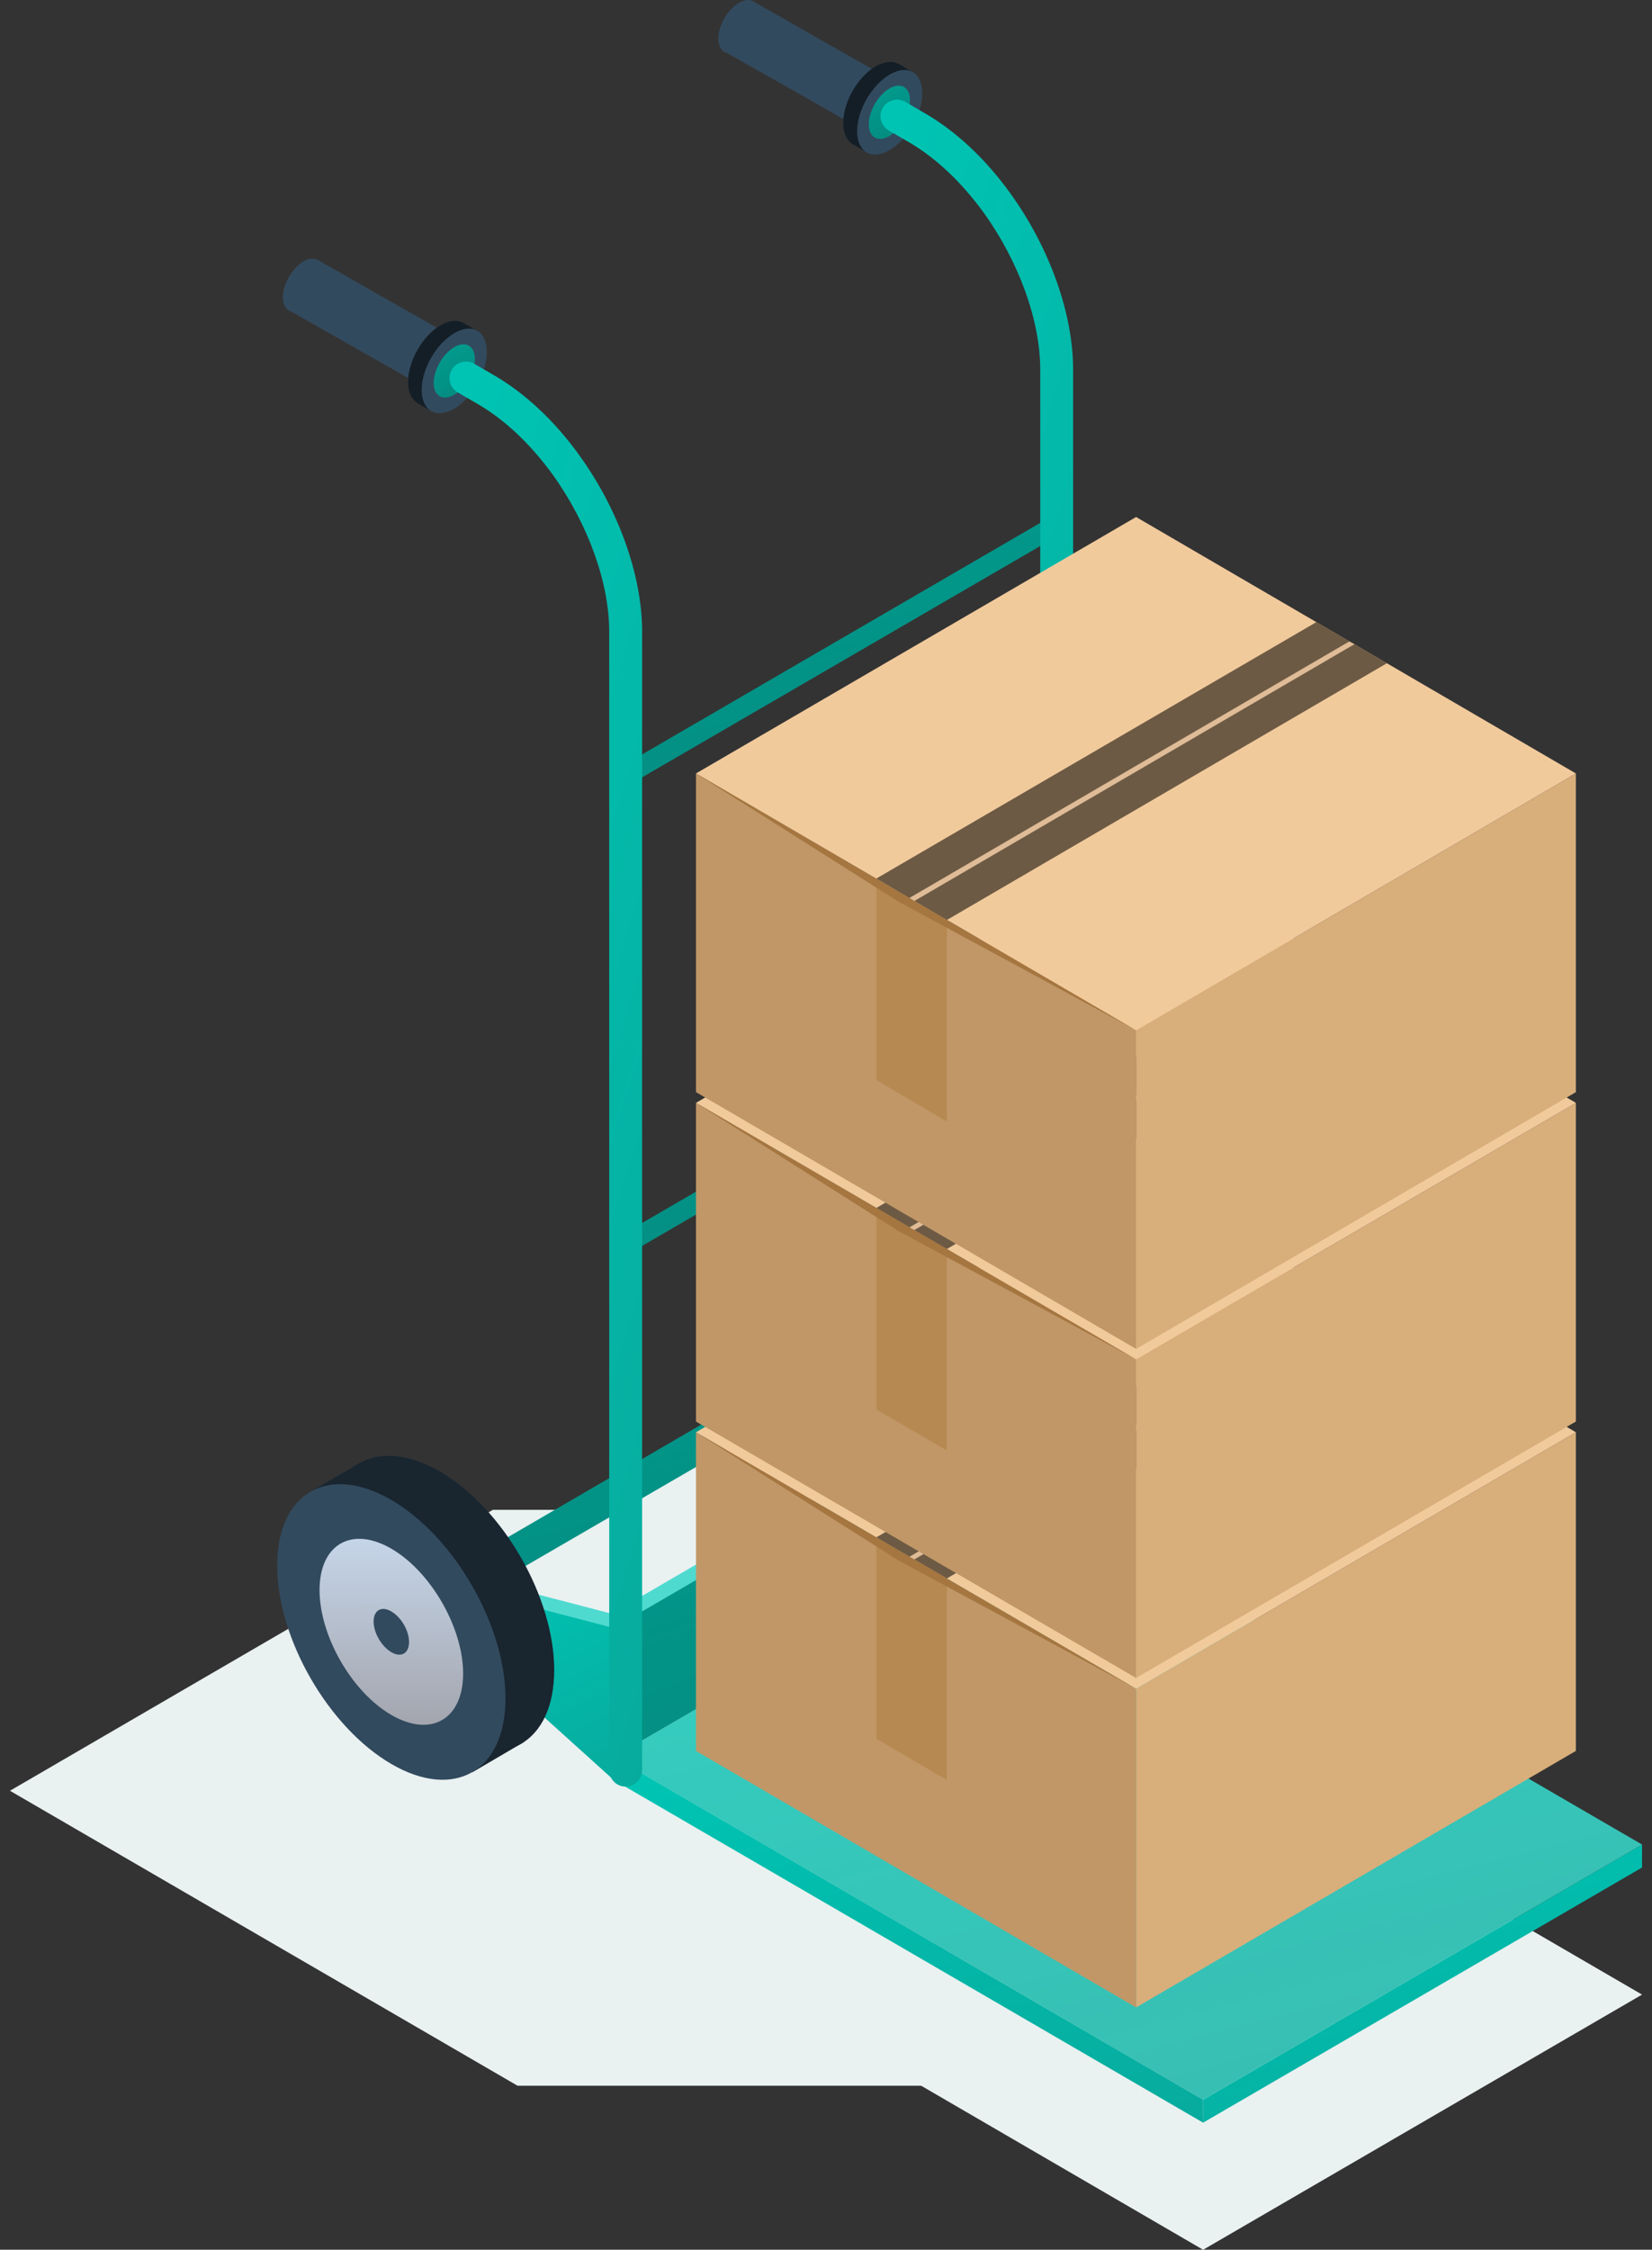<svg width="83" height="113" viewBox="0 0 83 113" fill="none" xmlns="http://www.w3.org/2000/svg">
<rect x="0" y="0" width="83" height="113" fill="#333333" stroke="none"/>
<g clip-path="url(#clip0_877_2148)">
<path d="M15.96 13.056L23.586 17.391L22.124 19.903L14.514 15.584L15.96 13.056Z" fill="#324A5E"/>
<path d="M36.344 2.56L44.05 6.928L45.368 4.352L37.837 0.064L36.344 2.56Z" fill="#324A5E"/>
<path d="M60.447 113.001L22.156 90.73L44.194 77.915L82.5 100.185L60.447 113.001Z" fill="#EAF1F1"/>
<path d="M26.001 104.761L0.5 89.946L24.762 75.835H46.608L52.868 104.761H26.001Z" fill="#EAF1F1"/>
<path d="M24.539 93.546L54.425 76.171L42.35 69.147L12.464 86.522L24.539 93.546Z" fill="#EAF1F1"/>
<path d="M38.155 0.736C38.155 1.392 37.694 2.192 37.122 2.528C36.55 2.864 36.09 2.592 36.09 1.936C36.09 1.28 36.55 0.48 37.122 0.144C37.694 -0.192 38.155 0.08 38.155 0.736Z" fill="#324A5E"/>
<path d="M16.277 13.727C16.277 14.383 15.816 15.183 15.244 15.519C14.672 15.855 14.212 15.583 14.212 14.927C14.212 14.271 14.672 13.471 15.244 13.135C15.816 12.799 16.277 13.071 16.277 13.727Z" fill="#324A5E"/>
<path d="M45.845 3.616L45.162 3.216H45.13L45.099 3.184C44.813 3.056 44.415 3.088 44.002 3.328C43.097 3.856 42.366 5.12 42.366 6.176C42.366 6.688 42.541 7.056 42.827 7.232L43.51 7.632L43.748 7.232C43.828 7.2 43.907 7.168 44.002 7.12C44.908 6.592 45.639 5.328 45.639 4.272C45.639 4.176 45.639 4.096 45.623 4.016L45.861 3.616H45.845Z" fill="#324A5E"/>
<path d="M45.845 3.616L45.162 3.216H45.13L45.099 3.184C44.813 3.056 44.415 3.088 44.002 3.328C43.097 3.856 42.366 5.12 42.366 6.176C42.366 6.688 42.541 7.056 42.827 7.232L43.51 7.632L43.748 7.232C43.828 7.2 43.907 7.168 44.002 7.12C44.908 6.592 45.639 5.328 45.639 4.272C45.639 4.176 45.639 4.096 45.623 4.016L45.861 3.616H45.845Z" fill="black" fill-opacity="0.6"/>
<path d="M46.338 4.688C46.338 5.728 45.607 7.008 44.701 7.536C43.796 8.064 43.065 7.648 43.065 6.592C43.065 5.536 43.796 4.272 44.701 3.744C45.607 3.216 46.338 3.632 46.338 4.688Z" fill="#324A5E"/>
<path d="M45.718 5.04C45.718 5.696 45.258 6.496 44.686 6.832C44.114 7.168 43.653 6.896 43.653 6.24C43.653 5.584 44.114 4.784 44.686 4.448C45.258 4.112 45.718 4.384 45.718 5.04Z" fill="url(#paint0_linear_877_2148)"/>
<path d="M45.718 5.04C45.718 5.696 45.258 6.496 44.686 6.832C44.114 7.168 43.653 6.896 43.653 6.24C43.653 5.584 44.114 4.784 44.686 4.448C45.258 4.112 45.718 4.384 45.718 5.04Z" fill="black" fill-opacity="0.2"/>
<path d="M23.983 16.623L23.3 16.223H23.268L23.236 16.191C22.95 16.063 22.553 16.095 22.14 16.335C21.234 16.863 20.503 18.127 20.503 19.183C20.503 19.695 20.678 20.063 20.964 20.239L21.647 20.639L21.886 20.239C21.965 20.207 22.045 20.175 22.14 20.127C23.046 19.599 23.776 18.335 23.776 17.279C23.776 17.183 23.776 17.103 23.761 17.023L23.999 16.623H23.983Z" fill="#324A5E"/>
<path d="M23.983 16.623L23.3 16.223H23.268L23.236 16.191C22.95 16.063 22.553 16.095 22.14 16.335C21.234 16.863 20.503 18.127 20.503 19.183C20.503 19.695 20.678 20.063 20.964 20.239L21.647 20.639L21.886 20.239C21.965 20.207 22.045 20.175 22.14 20.127C23.046 19.599 23.776 18.335 23.776 17.279C23.776 17.183 23.776 17.103 23.761 17.023L23.999 16.623H23.983Z" fill="black" fill-opacity="0.6"/>
<path d="M24.459 17.679C24.459 18.719 23.728 19.999 22.823 20.527C21.917 21.055 21.186 20.639 21.186 19.583C21.186 18.527 21.917 17.263 22.823 16.735C23.728 16.207 24.459 16.623 24.459 17.679Z" fill="#324A5E"/>
<path d="M23.856 18.031C23.856 18.687 23.395 19.487 22.823 19.823C22.252 20.159 21.791 19.887 21.791 19.231C21.791 18.575 22.252 17.775 22.823 17.439C23.395 17.103 23.856 17.375 23.856 18.031Z" fill="url(#paint1_linear_877_2148)"/>
<path d="M23.856 18.031C23.856 18.687 23.395 19.487 22.823 19.823C22.252 20.159 21.791 19.887 21.791 19.231C21.791 18.575 22.252 17.775 22.823 17.439C23.395 17.103 23.856 17.375 23.856 18.031Z" fill="black" fill-opacity="0.2"/>
<path d="M40.872 62.94C40.872 66.604 43.446 71.067 46.608 72.907C49.785 74.747 52.343 73.275 52.343 69.611C52.343 65.948 49.77 61.484 46.608 59.644C43.43 57.804 40.872 59.276 40.872 62.94Z" fill="#121212"/>
<path d="M42.763 59.116L40.046 60.668L48.34 74.667L50.977 73.115L48.705 63.628L42.763 59.116Z" fill="#121212"/>
<path d="M38.41 64.364C38.41 68.027 40.984 72.491 44.146 74.331C47.308 76.171 49.882 74.699 49.882 71.035C49.882 67.371 47.308 62.908 44.146 61.068C40.984 59.228 38.41 60.7 38.41 64.364Z" fill="#313131"/>
<path d="M40.539 65.596C40.539 67.9 42.16 70.716 44.146 71.868C46.132 73.019 47.752 72.091 47.752 69.788C47.752 67.484 46.132 64.668 44.146 63.516C42.16 62.364 40.539 63.292 40.539 65.596Z" fill="#25AF85"/>
<path d="M52.869 76.587L43.351 67.147L44.162 66.683L52.869 68.955V76.587Z" fill="#4FDAD0"/>
<path d="M52.073 77.051L43.351 69.179V67.147L52.073 69.419V77.051Z" fill="#2CCEAE"/>
<path d="M82.5 92.65L60.447 105.465V106.617L82.5 93.802V92.65Z" fill="url(#paint2_linear_877_2148)"/>
<path d="M53.519 50.236C53.519 50.236 53.615 50.124 53.615 50.012C53.615 49.788 53.456 49.517 53.265 49.389C53.17 49.34 53.09 49.325 53.027 49.356L30.847 62.252L31.307 63.132L53.535 50.22L53.519 50.236Z" fill="url(#paint3_linear_877_2148)"/>
<path d="M53.519 50.236C53.519 50.236 53.615 50.124 53.615 50.012C53.615 49.788 53.456 49.517 53.265 49.389C53.17 49.34 53.09 49.325 53.027 49.356L30.847 62.252L31.307 63.132L53.535 50.22L53.519 50.236Z" fill="black" fill-opacity="0.2"/>
<path d="M53.52 26.702C53.52 26.702 53.615 26.59 53.615 26.478C53.615 26.254 53.456 25.982 53.265 25.854C53.17 25.806 53.091 25.79 53.027 25.822L30.847 38.718L31.308 39.597L53.535 26.686L53.52 26.702Z" fill="url(#paint4_linear_877_2148)"/>
<path d="M53.52 26.702C53.52 26.702 53.615 26.59 53.615 26.478C53.615 26.254 53.456 25.982 53.265 25.854C53.17 25.806 53.091 25.79 53.027 25.822L30.847 38.718L31.308 39.597L53.535 26.686L53.52 26.702Z" fill="black" fill-opacity="0.2"/>
<path d="M30.291 81.306V87.786L52.328 74.971V68.491L30.291 81.306Z" fill="#4FDAD0"/>
<path d="M44.574 68.107C44.669 68.043 44.733 67.915 44.733 67.723C44.733 67.339 44.463 66.875 44.129 66.667C43.97 66.571 43.827 66.571 43.716 66.619L23.617 78.315L24.396 79.819L44.574 68.107Z" fill="url(#paint5_linear_877_2148)"/>
<path d="M44.574 68.107C44.669 68.043 44.733 67.915 44.733 67.723C44.733 67.339 44.463 66.875 44.129 66.667C43.97 66.571 43.827 66.571 43.716 66.619L23.617 78.315L24.396 79.819L44.574 68.107Z" fill="black" fill-opacity="0.2"/>
<path d="M31.642 88.922L22.919 81.066V79.019L31.642 81.29V88.922Z" fill="#4FDAD0"/>
<path d="M60.447 105.464L30.831 88.25L52.868 75.435L82.5 92.649L60.447 105.464Z" fill="url(#paint6_linear_877_2148)"/>
<path d="M60.447 105.464L30.831 88.25L52.868 75.435L82.5 92.649L60.447 105.464Z" fill="white" fill-opacity="0.2"/>
<path d="M30.831 81.77V88.25L52.868 75.435V68.955L30.831 81.77Z" fill="url(#paint7_linear_877_2148)"/>
<path d="M30.831 81.77V88.25L52.868 75.435V68.955L30.831 81.77Z" fill="black" fill-opacity="0.2"/>
<path d="M30.831 89.402L22.108 81.531V79.499L30.831 81.771V89.402Z" fill="url(#paint8_linear_877_2148)"/>
<path d="M60.447 105.465L30.831 88.25V89.402L60.447 106.617V105.465Z" fill="url(#paint9_linear_877_2148)"/>
<path d="M32.261 88.912C32.261 89.368 31.891 89.738 31.435 89.738C30.978 89.738 30.608 89.368 30.608 88.912V31.727C30.608 29.263 29.544 26.319 27.78 23.855C26.668 22.319 25.381 21.103 24.047 20.319L22.997 19.71C22.602 19.481 22.467 18.975 22.694 18.579C22.923 18.18 23.433 18.043 23.831 18.274L24.873 18.879C26.398 19.775 27.876 21.151 29.115 22.879C31.085 25.615 32.261 28.911 32.261 31.727V88.912Z" fill="url(#paint10_linear_877_2148)"/>
<path d="M53.916 75.756C53.916 76.212 53.546 76.582 53.09 76.582C52.633 76.582 52.264 76.212 52.264 75.756V18.57C52.264 16.106 51.199 13.163 49.435 10.699C48.323 9.163 47.036 7.947 45.702 7.163L44.652 6.554C44.257 6.324 44.122 5.819 44.349 5.423C44.578 5.024 45.088 4.887 45.486 5.118L46.528 5.723C48.053 6.619 49.531 7.995 50.77 9.723C52.74 12.459 53.916 15.754 53.916 18.57V75.756Z" fill="url(#paint11_linear_877_2148)"/>
<path d="M16.372 77.211C16.372 80.875 18.946 85.339 22.108 87.179C25.285 89.019 27.843 87.547 27.843 83.883C27.843 80.219 25.27 75.755 22.108 73.915C18.93 72.076 16.372 73.548 16.372 77.211Z" fill="#324A5E"/>
<path d="M16.372 77.211C16.372 80.875 18.946 85.339 22.108 87.179C25.285 89.019 27.843 87.547 27.843 83.883C27.843 80.219 25.27 75.755 22.108 73.915C18.93 72.076 16.372 73.548 16.372 77.211Z" fill="black" fill-opacity="0.5"/>
<path d="M26.319 87.499L23.729 89.018L20.933 82.955L15.388 75.051L18.152 73.436L26.319 87.499Z" fill="#324A5E"/>
<path d="M26.319 87.499L23.729 89.018L20.933 82.955L15.388 75.051L18.152 73.436L26.319 87.499Z" fill="black" fill-opacity="0.5"/>
<path d="M13.926 78.635C13.926 82.299 16.5 86.763 19.662 88.602C22.823 90.442 25.397 88.97 25.397 85.307C25.397 81.643 22.823 77.179 19.662 75.339C16.5 73.499 13.926 74.971 13.926 78.635Z" fill="#324A5E"/>
<path d="M16.055 79.867C16.055 82.17 17.675 84.986 19.661 86.138C21.647 87.29 23.268 86.362 23.268 84.058C23.268 81.754 21.647 78.939 19.661 77.787C17.675 76.635 16.055 77.563 16.055 79.867Z" fill="url(#paint12_linear_877_2148)"/>
<path d="M18.771 81.451C18.771 82.011 19.169 82.699 19.661 82.987C20.154 83.275 20.551 83.051 20.551 82.475C20.551 81.899 20.154 81.227 19.661 80.939C19.169 80.651 18.771 80.875 18.771 81.451Z" fill="#324A5E"/>
<g clip-path="url(#clip1_877_2148)">
<path d="M57.08 100.828L79.175 87.946V71.939L57.08 84.821V100.828Z" fill="#D8AE7B"/>
<path d="M57.08 100.828L34.968 87.946V71.939L57.08 84.821V100.828Z" fill="#C19767"/>
<path d="M57.08 84.821L34.968 71.939L57.08 59.058L79.175 71.939L57.08 84.821Z" fill="#F1CA9C"/>
<path d="M47.572 89.404L44.029 87.338V77.217L47.572 79.282V89.404Z" fill="#B78952"/>
<g style="mix-blend-mode:screen">
<path d="M47.572 79.283L69.684 66.401L66.142 64.335L44.029 77.217L47.572 79.283Z" fill="#6D5A44"/>
</g>
<path d="M34.968 71.939L57.08 84.821L45.147 78.38L34.968 71.939Z" fill="#A57640"/>
<path d="M45.938 78.328L68.05 65.447L67.792 65.308L45.697 78.189L45.938 78.328Z" fill="#DFBC97"/>
<path d="M57.08 84.283L79.175 71.401V55.394L57.08 68.276V84.283Z" fill="#D8AE7B"/>
<path d="M57.08 84.283L34.968 71.401V55.394L57.08 68.276V84.283Z" fill="#C19767"/>
<path d="M57.08 68.276L34.968 55.394L57.08 42.513L79.175 55.394L57.08 68.276Z" fill="#F1CA9C"/>
<path d="M47.572 72.859L44.029 70.793V60.672L47.572 62.738V72.859Z" fill="#B78952"/>
<g style="mix-blend-mode:screen">
<path d="M47.571 62.737L69.684 49.856L66.142 47.79L44.029 60.672L47.571 62.737Z" fill="#6D5A44"/>
</g>
<path d="M34.968 55.394L57.08 68.276L45.147 61.835L34.968 55.394Z" fill="#A57640"/>
<path d="M45.938 61.783L68.05 48.901L67.792 48.763L45.697 61.644L45.938 61.783Z" fill="#DFBC97"/>
<path d="M57.08 67.755L79.175 54.856V38.85L57.08 51.749V67.755Z" fill="#D8AE7B"/>
<path d="M57.08 67.755L34.968 54.856V38.85L57.08 51.749V67.755Z" fill="#C19767"/>
<path d="M57.08 51.748L34.968 38.849L57.08 25.968L79.175 38.849L57.08 51.748Z" fill="#F1CA9C"/>
<path d="M47.572 56.332L44.029 54.248V44.127L47.572 46.21V56.332Z" fill="#B78952"/>
<g style="mix-blend-mode:screen">
<path d="M47.572 46.21L69.684 33.311L66.142 31.245L44.029 44.127L47.572 46.21Z" fill="#6D5A44"/>
</g>
<path d="M34.968 38.85L57.08 51.749L45.147 45.29L34.968 38.85Z" fill="#A57640"/>
<path d="M45.938 45.256L68.05 32.357L67.792 32.218L45.697 45.099L45.938 45.256Z" fill="#DFBC97"/>
</g>
</g>
<defs>
<linearGradient id="paint0_linear_877_2148" x1="46.424" y1="11.475" x2="42.715" y2="5.021" gradientUnits="userSpaceOnUse">
<stop stop-color="#118A81"/>
<stop offset="1" stop-color="#00C4B3"/>
</linearGradient>
<linearGradient id="paint1_linear_877_2148" x1="24.562" y1="24.466" x2="20.853" y2="18.012" gradientUnits="userSpaceOnUse">
<stop stop-color="#118A81"/>
<stop offset="1" stop-color="#00C4B3"/>
</linearGradient>
<linearGradient id="paint2_linear_877_2148" x1="90.034" y1="130.128" x2="78.339" y2="88.547" gradientUnits="userSpaceOnUse">
<stop stop-color="#118A81"/>
<stop offset="1" stop-color="#00C4B3"/>
</linearGradient>
<linearGradient id="paint3_linear_877_2148" x1="61.394" y1="86.347" x2="50.279" y2="45.031" gradientUnits="userSpaceOnUse">
<stop stop-color="#118A81"/>
<stop offset="1" stop-color="#00C4B3"/>
</linearGradient>
<linearGradient id="paint4_linear_877_2148" x1="61.394" y1="62.813" x2="50.279" y2="21.497" gradientUnits="userSpaceOnUse">
<stop stop-color="#118A81"/>
<stop offset="1" stop-color="#00C4B3"/>
</linearGradient>
<linearGradient id="paint5_linear_877_2148" x1="51.947" y1="102.09" x2="40.97" y2="62.641" gradientUnits="userSpaceOnUse">
<stop stop-color="#118A81"/>
<stop offset="1" stop-color="#00C4B3"/>
</linearGradient>
<linearGradient id="paint6_linear_877_2148" x1="100.154" y1="156.015" x2="76.808" y2="65.568" gradientUnits="userSpaceOnUse">
<stop stop-color="#118A81"/>
<stop offset="1" stop-color="#00C4B3"/>
</linearGradient>
<linearGradient id="paint7_linear_877_2148" x1="60.398" y1="120.729" x2="39.461" y2="66.885" gradientUnits="userSpaceOnUse">
<stop stop-color="#118A81"/>
<stop offset="1" stop-color="#00C4B3"/>
</linearGradient>
<linearGradient id="paint8_linear_877_2148" x1="33.811" y1="106.073" x2="21.021" y2="80.707" gradientUnits="userSpaceOnUse">
<stop stop-color="#118A81"/>
<stop offset="1" stop-color="#00C4B3"/>
</linearGradient>
<linearGradient id="paint9_linear_877_2148" x1="70.566" y1="137.534" x2="55.461" y2="82.69" gradientUnits="userSpaceOnUse">
<stop stop-color="#118A81"/>
<stop offset="1" stop-color="#00C4B3"/>
</linearGradient>
<linearGradient id="paint10_linear_877_2148" x1="35.67" y1="210.741" x2="-30.085" y2="190.189" gradientUnits="userSpaceOnUse">
<stop stop-color="#118A81"/>
<stop offset="1" stop-color="#00C4B3"/>
</linearGradient>
<linearGradient id="paint11_linear_877_2148" x1="57.325" y1="197.585" x2="-8.43" y2="177.033" gradientUnits="userSpaceOnUse">
<stop stop-color="#118A81"/>
<stop offset="1" stop-color="#00C4B3"/>
</linearGradient>
<linearGradient id="paint12_linear_877_2148" x1="28.15" y1="77.317" x2="28.11" y2="87.436" gradientUnits="userSpaceOnUse">
<stop stop-color="#C5D5E8"/>
<stop offset="0.99" stop-color="#A1A2AA"/>
</linearGradient>
<clipPath id="clip0_877_2148">
<rect width="82" height="113" fill="white" transform="translate(0.5)"/>
</clipPath>
<clipPath id="clip1_877_2148">
<rect width="44.208" height="74.859" fill="white" transform="translate(34.968 25.968)"/>
</clipPath>
</defs>
</svg>
